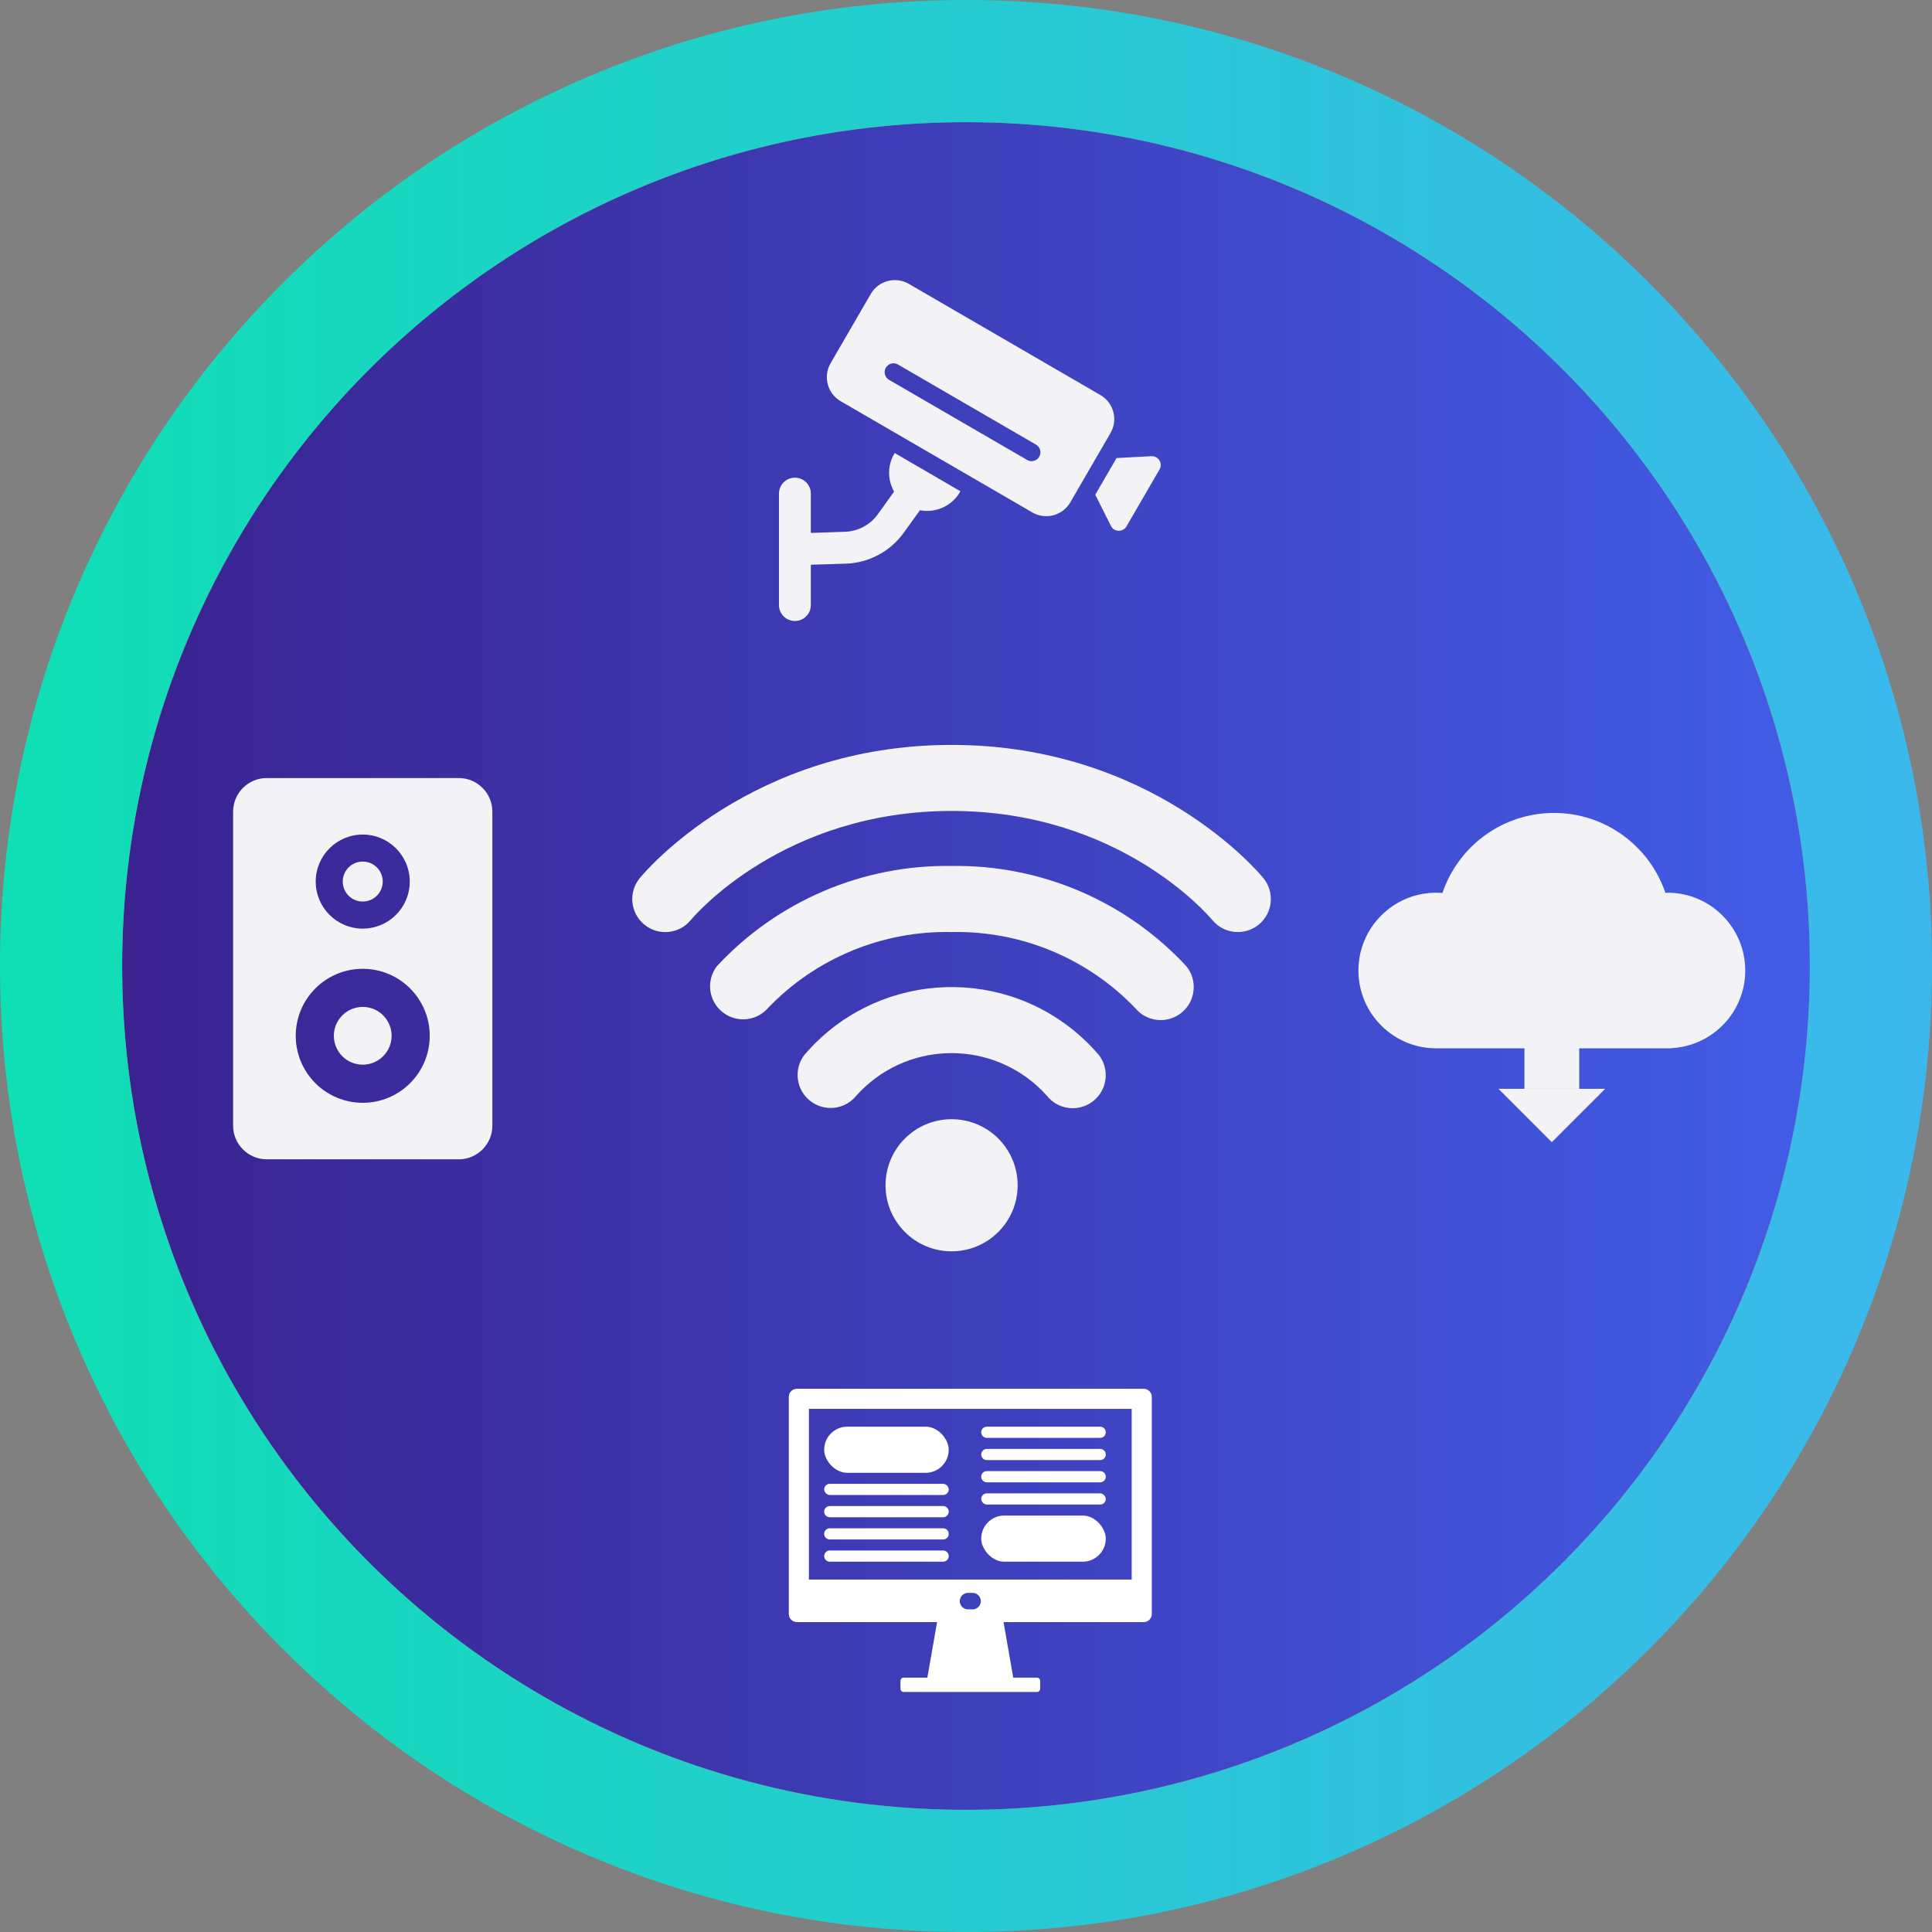 <?xml version="1.0" encoding="UTF-8"?><svg id="Layer_1" xmlns="http://www.w3.org/2000/svg" xmlns:xlink="http://www.w3.org/1999/xlink" viewBox="0 0 928.56 928.56"><rect x="0" y="0" width="928.56" height="928.56" fill="#808080" stroke="none"/><defs><style>.cls-1{fill:url(#linear-gradient-2);}.cls-2{fill:#fff;}.cls-3{fill:#f3f3f5;}.cls-4{fill:url(#linear-gradient);}</style><linearGradient id="linear-gradient" x1="58.71" y1="464.28" x2="869.85" y2="464.28" gradientTransform="matrix(1, 0, 0, 1, 0, 0)" gradientUnits="userSpaceOnUse"><stop offset="0" stop-color="#3a228f"/><stop offset="1" stop-color="#425ce7"/></linearGradient><linearGradient id="linear-gradient-2" x1="0" y1="464.28" x2="928.56" y2="464.28" gradientTransform="matrix(1, 0, 0, 1, 0, 0)" gradientUnits="userSpaceOnUse"><stop offset="0" stop-color="#0fdfb4"/><stop offset="1" stop-color="#3cb7ed"/></linearGradient></defs><g><circle class="cls-4" cx="464.28" cy="464.28" r="405.57"/><path class="cls-1" d="M464.28,58.71c223.99,0,405.57,181.58,405.57,405.57s-181.58,405.57-405.57,405.57S58.71,688.27,58.71,464.28,240.29,58.71,464.28,58.71m0-58.71c-62.65,0-123.46,12.28-180.74,36.51-55.29,23.39-104.94,56.86-147.56,99.48S59.9,228.25,36.51,283.54C12.28,340.82,0,401.63,0,464.28s12.28,123.46,36.51,180.74c23.39,55.29,56.86,104.94,99.48,147.56s92.27,76.09,147.56,99.47c57.28,24.23,118.09,36.51,180.74,36.51s123.46-12.28,180.74-36.51c55.29-23.39,104.94-56.86,147.56-99.47s76.09-92.27,99.47-147.56c24.23-57.28,36.51-118.09,36.51-180.74s-12.28-123.46-36.51-180.74c-23.39-55.29-56.86-104.94-99.47-147.56s-92.27-76.09-147.56-99.48C587.74,12.28,526.93,0,464.28,0h0Z"/></g><g><path class="cls-3" d="M594.92,447.96c-4.75,0-9.25-2.12-12.27-5.78-1.89-2.28-44.61-52.42-125.3-52.42s-123.55,50.27-125.33,52.42c-5.56,6.78-15.57,7.76-22.34,2.2-6.78-5.56-7.76-15.57-2.2-22.34,2.14-2.61,53.5-64.02,149.87-64.02s147.72,61.41,149.86,64.02c5.55,6.78,4.55,16.79-2.23,22.34-2.84,2.32-6.39,3.59-10.06,3.59Z"/><path class="cls-3" d="M557.89,490.29c-4.73,0-9.21-2.09-12.23-5.74-23.01-24.03-55.04-37.3-88.3-36.59-33.27-.71-65.31,12.57-88.32,36.6-5.81,6.57-15.84,7.18-22.41,1.37-6.25-5.53-7.15-14.96-2.06-21.58,29.07-31.31,70.07-48.82,112.79-48.15,42.72-.67,83.72,16.83,112.79,48.15,5.55,6.78,4.55,16.79-2.23,22.34-2.83,2.32-6.37,3.58-10.03,3.59Z"/><path class="cls-3" d="M515.56,532.62c-4.92,.01-9.56-2.27-12.56-6.16-22.74-25.22-61.62-27.22-86.83-4.48-1.57,1.42-3.06,2.91-4.48,4.48-5.42,6.89-15.4,8.08-22.29,2.66-6.78-5.33-8.06-15.11-2.88-22,33.32-39.12,92.04-43.82,131.16-10.51,3.78,3.22,7.29,6.73,10.51,10.51,5.32,6.97,3.98,16.93-2.99,22.25-2.77,2.11-6.15,3.25-9.63,3.25Z"/><circle class="cls-3" cx="457.35" cy="569.66" r="31.75"/></g><g><path class="cls-3" d="M838.8,466.45c0-20.66-16.75-37.4-37.4-37.4-.33,0-.65,.04-.98,.05-7.58-22.31-28.69-38.38-53.56-38.38s-46.05,16.11-53.6,38.48c-.98-.08-1.97-.15-2.97-.15-20.66,0-37.4,16.75-37.4,37.4s16.75,37.4,37.4,37.4h113.14v-.1c19.71-1.06,35.38-17.33,35.38-37.3Z"/><g><rect class="cls-3" x="732.67" y="484.38" width="26.33" height="38.94"/><polygon class="cls-3" points="745.83 458.75 720.2 484.38 745.83 484.38 771.47 484.38 745.83 458.75"/><polygon class="cls-3" points="745.83 548.96 771.47 523.32 745.83 523.32 720.2 523.32 745.83 548.96"/></g></g><g><path class="cls-2" d="M553.55,670.97c-.2-1.96-1.86-3.5-3.87-3.5h-166.67c-2.01,0-3.67,1.53-3.87,3.5-.01,.13-.02,.26-.02,.4v104.34c0,2.17,1.74,3.91,3.91,3.91h67.34l-4.66,26.68h-11.37c-.86,0-1.56,.7-1.56,1.56v3.78c0,.86,.7,1.56,1.56,1.56h64.02c.86,0,1.56-.7,1.56-1.56v-3.78c0-.86-.7-1.56-1.56-1.56h-11.37l-4.66-26.68h67.34c2.17,0,3.91-1.74,3.91-3.91v-104.34c0-.13,0-.27-.02-.4Zm-88.29,102.54c-2.19,0-3.97-1.78-3.97-3.97h0c0-.14,0-.27,.02-.41,.2-2,1.89-3.56,3.95-3.56h2.17c1.96,0,3.58,1.42,3.91,3.29,.04,.22,.06,.45,.06,.68h0c0,.07,0,.14,0,.2-.11,2.1-1.84,3.76-3.96,3.76h-2.17Zm78.65-14.34h-155.13v-15.3h0v-66.75h155.13v66.75h0v15.3Z"/><g><rect class="cls-2" x="396.11" y="685.69" width="59.87" height="22.17" rx="11.08" ry="11.08"/><rect class="cls-2" x="396.11" y="713.16" width="59.87" height="5.37" rx="2.69" ry="2.69"/><path class="cls-2" d="M453.29,729.22h-54.49c-1.48,0-2.69-1.2-2.69-2.69h0c0-1.48,1.2-2.69,2.69-2.69h54.49c1.48,0,2.69,1.2,2.69,2.69h0c0,1.48-1.2,2.69-2.69,2.69Z"/><path class="cls-2" d="M453.29,739.9h-54.49c-1.48,0-2.69-1.2-2.69-2.69h0c0-1.48,1.2-2.69,2.69-2.69h54.49c1.48,0,2.69,1.2,2.69,2.69h0c0,1.48-1.2,2.69-2.69,2.69Z"/><path class="cls-2" d="M453.29,750.58h-54.49c-1.48,0-2.69-1.2-2.69-2.69h0c0-1.48,1.2-2.69,2.69-2.69h54.49c1.48,0,2.69,1.2,2.69,2.69h0c0,1.48-1.2,2.69-2.69,2.69Z"/></g><g><rect class="cls-2" x="471.59" y="728.41" width="59.87" height="22.17" rx="11.08" ry="11.08" transform="translate(1003.05 1478.99) rotate(-180)"/><rect class="cls-2" x="471.59" y="717.73" width="59.87" height="5.37" rx="2.69" ry="2.69" transform="translate(1003.05 1440.84) rotate(-180)"/><path class="cls-2" d="M474.28,707.05h54.49c1.48,0,2.69,1.2,2.69,2.69h0c0,1.48-1.2,2.69-2.69,2.69h-54.49c-1.48,0-2.69-1.2-2.69-2.69h0c0-1.48,1.2-2.69,2.69-2.69Z"/><path class="cls-2" d="M474.28,696.37h54.49c1.48,0,2.69,1.2,2.69,2.69h0c0,1.48-1.2,2.69-2.69,2.69h-54.49c-1.48,0-2.69-1.2-2.69-2.69h0c0-1.48,1.2-2.69,2.69-2.69Z"/><path class="cls-2" d="M474.28,685.69h54.49c1.48,0,2.69,1.2,2.69,2.69h0c0,1.48-1.2,2.69-2.69,2.69h-54.49c-1.48,0-2.69-1.2-2.69-2.69h0c0-1.48,1.2-2.69,2.69-2.69Z"/></g></g><g><path class="cls-3" d="M553.38,219.25l-16.74,.9-10.23,17.62,7.52,14.99c1.52,3.02,5.78,3.15,7.48,.23l15.88-27.36c1.7-2.92-.53-6.56-3.91-6.38Z"/><path class="cls-3" d="M429.76,218.18c-3.37,5.8-3.11,12.65-.05,18.1l-7.87,10.96c-3.62,5.02-9.49,8.13-15.66,8.34l-16.47,.55v-18.89c0-4.23-3.43-7.66-7.66-7.66s-7.66,3.43-7.66,7.66v53.57c0,4.23,3.43,7.66,7.66,7.66s7.66-3.43,7.66-7.66v-19.38l16.98-.53c10.89-.38,21.19-5.87,27.57-14.72l7.88-10.95c7.41,1.41,15.22-1.82,19.22-8.71,.08-.13,.17-.3,.21-.43l-31.53-18.34c-.13,.13-.21,.3-.3,.43Z"/><path class="cls-3" d="M528.88,189.87l-92.1-53.45c-6.38-3.7-14.56-1.53-18.26,4.85l-19.32,33.3c-3.7,6.38-1.53,14.56,4.85,18.26l92.1,53.45c6.38,3.7,14.56,1.53,18.26-4.85l19.32-33.3c3.7-6.38,1.53-14.56-4.85-18.27Zm-29.4,29.65c-.79,1.36-2.22,2.12-3.68,2.12-.73,0-1.46-.18-2.13-.57l-66.38-38.52c-2.03-1.18-2.72-3.79-1.54-5.82,1.18-2.03,3.78-2.72,5.81-1.55l66.38,38.52c2.03,1.18,2.72,3.79,1.54,5.82Z"/></g><g><path class="cls-3" d="M174.34,433.31c5.31,0,9.61-4.3,9.61-9.61s-4.3-9.61-9.61-9.61-9.61,4.3-9.61,9.61,4.3,9.61,9.61,9.61Z"/><path class="cls-3" d="M220.47,373.94h-92.26c-8.93,0-16.17,7.24-16.17,16.17v150.91c0,8.93,7.24,16.17,16.17,16.17h92.26c8.93,0,16.17-7.24,16.17-16.17v-150.91c0-8.93-7.24-16.17-16.17-16.17Zm-46.13,27.17c12.48,0,22.6,10.12,22.6,22.6s-10.12,22.6-22.6,22.6-22.6-10.12-22.6-22.6,10.12-22.6,22.6-22.6Zm0,128.92c-17.78,0-32.2-14.42-32.2-32.2s14.42-32.2,32.2-32.2,32.2,14.42,32.2,32.2-14.42,32.2-32.2,32.2Z"/><circle class="cls-3" cx="174.34" cy="497.83" r="13.88" transform="translate(-300.96 269.08) rotate(-45)"/></g></svg>